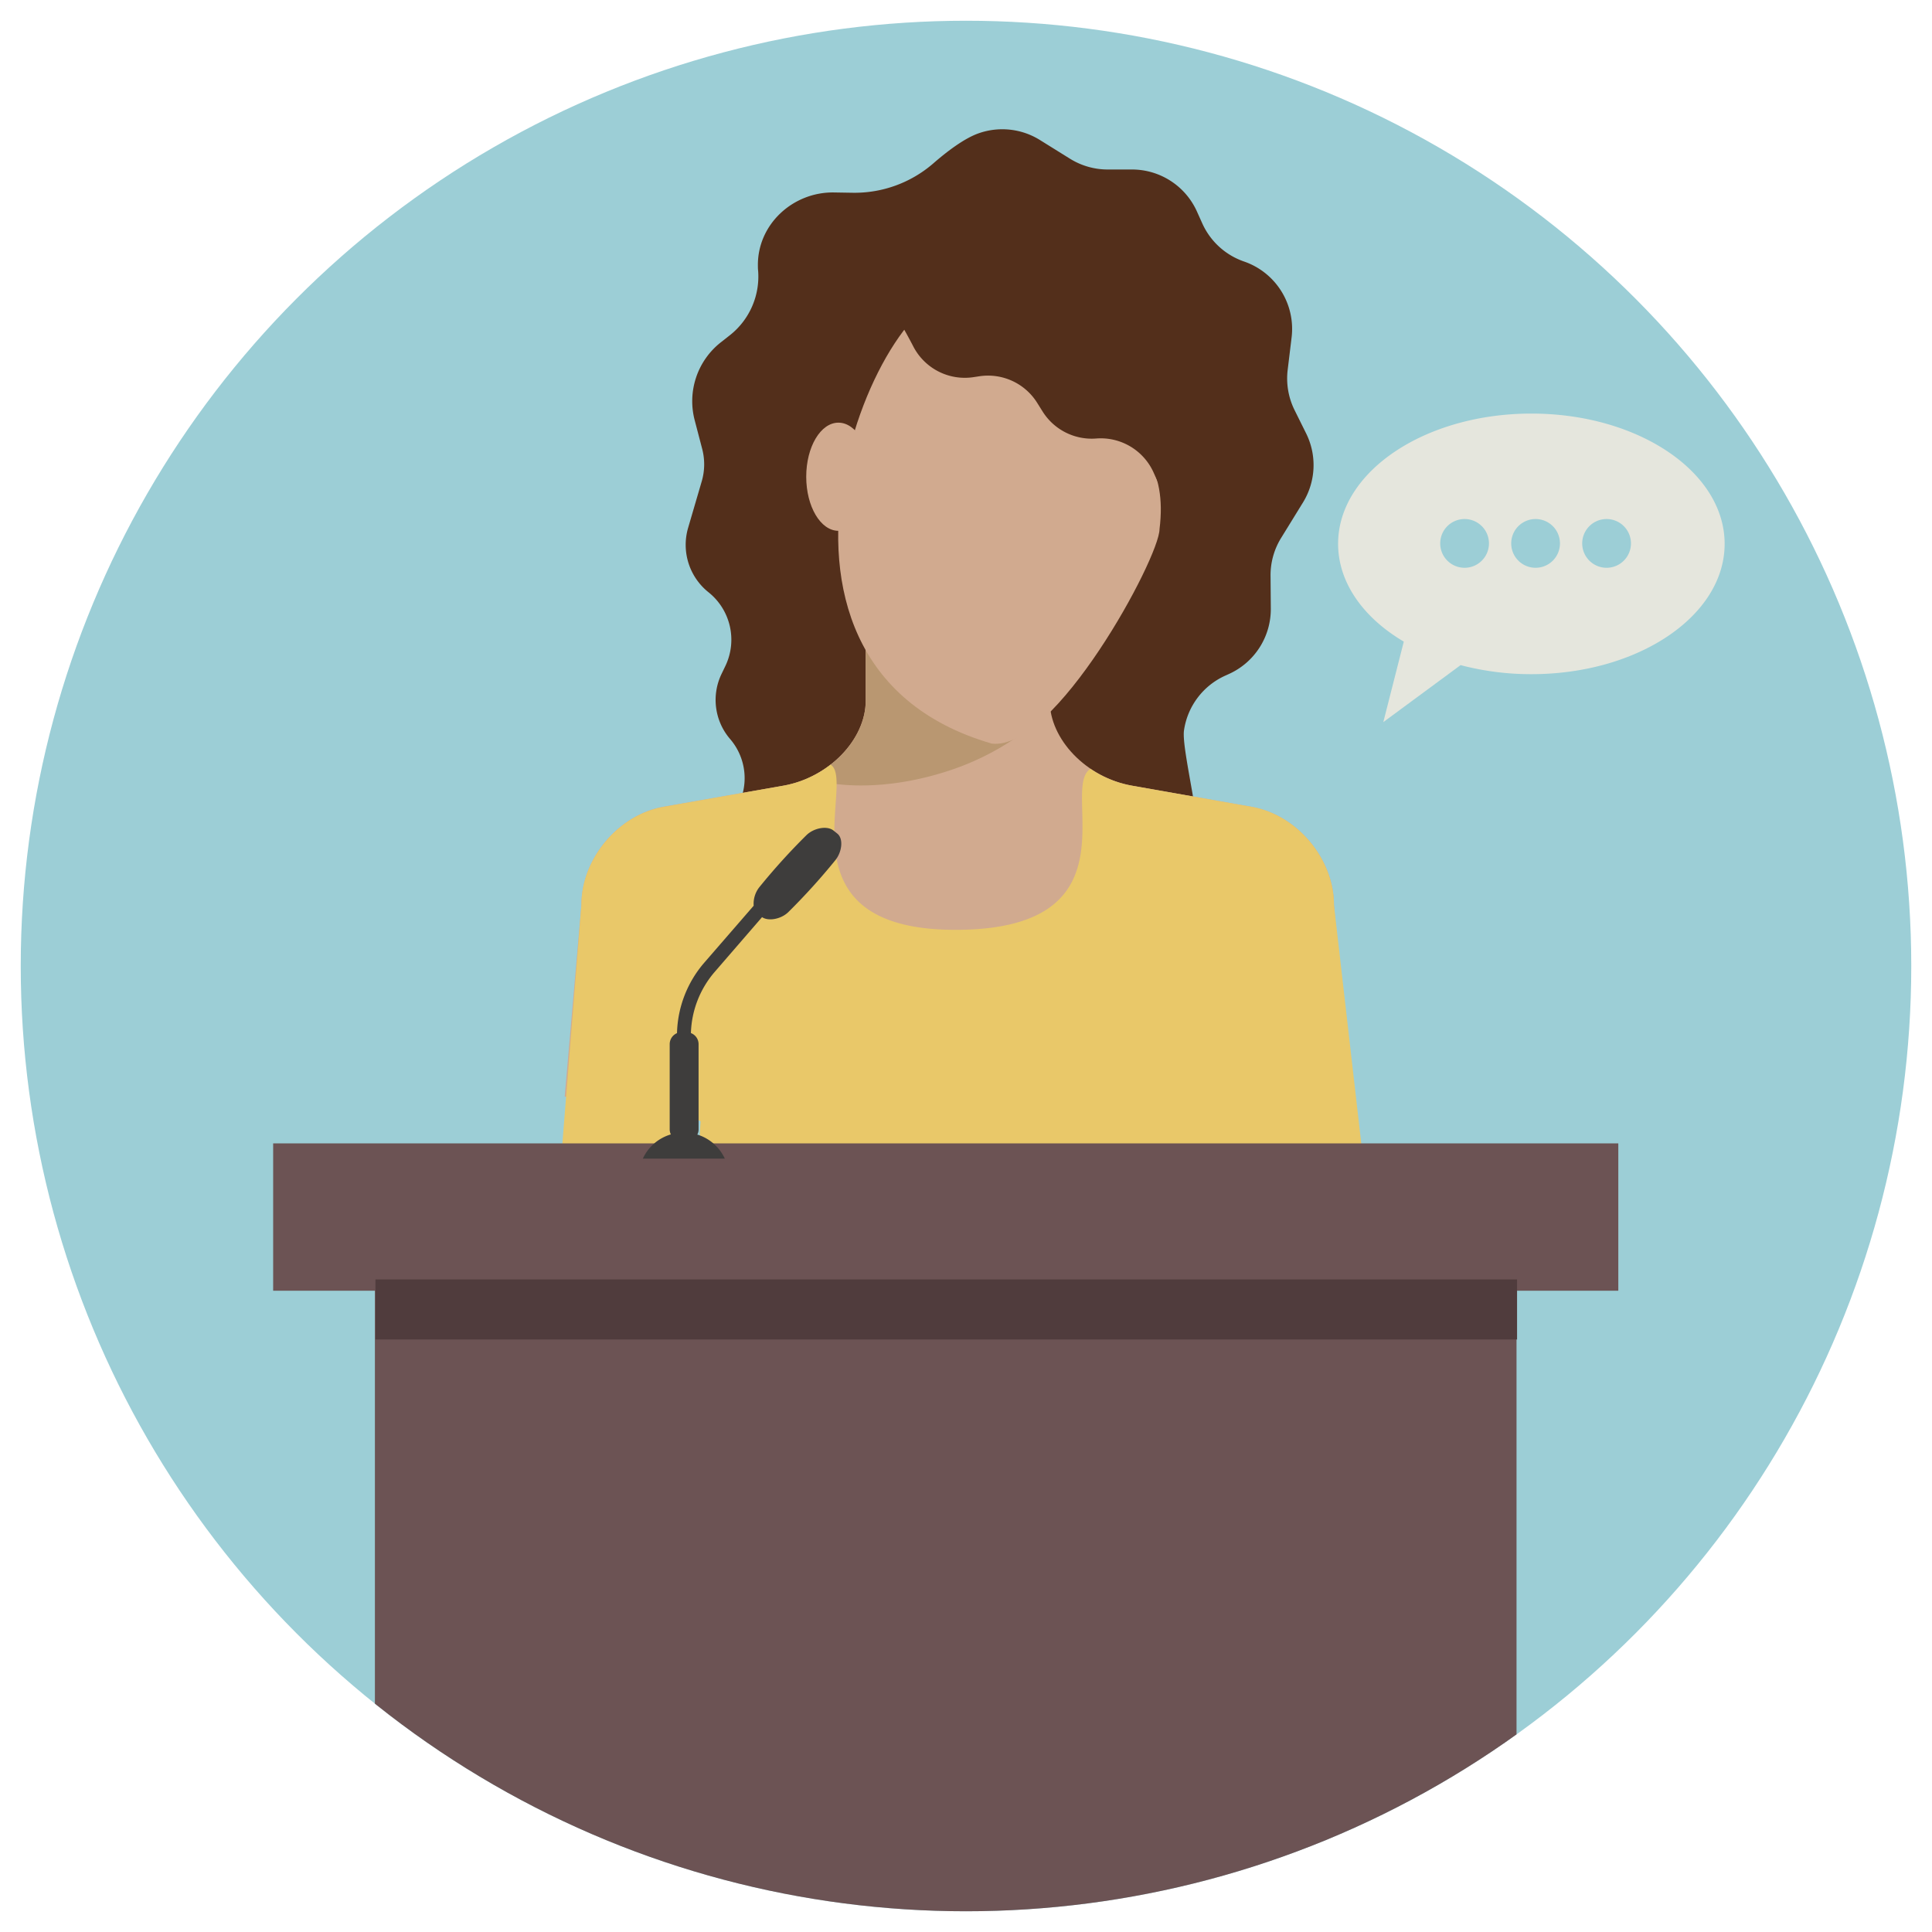 <svg id="Layer_1" data-name="Layer 1" xmlns="http://www.w3.org/2000/svg" xmlns:xlink="http://www.w3.org/1999/xlink" viewBox="0 0 600 600"><defs><style>.cls-1{fill:none;}.cls-2{fill:#9cced6;}.cls-3{clip-path:url(#clip-path);}.cls-4{fill:#532f1b;}.cls-5{fill:#d1aa8f;}.cls-6{fill:#b99771;}.cls-7{fill:#e9c869;}.cls-8{fill:#6c5354;}.cls-9{fill:#503c3d;}.cls-10{fill:#e5e6dd;}.cls-11{fill:#3e3d3c;}</style><clipPath id="clip-path"><circle class="cls-1" cx="300" cy="300" r="293.56"/></clipPath></defs><title>EEI-LessonOverview-STH</title><circle class="cls-2" cx="300" cy="300" r="293.56"/><g class="cls-3"><path class="cls-4" d="M386.39,81.23h0a22.11,22.11,0,0,1-13-11.83l-1.69-3.76a22.11,22.11,0,0,0-20.18-13H344a22.16,22.16,0,0,1-11.69-3.34l-9.34-5.81a22.11,22.11,0,0,0-19.13-2.06c-4.39,1.57-9.64,5.52-14.07,9.38a37.35,37.35,0,0,1-25.2,9.05l-5.5-.09c-12.75-.23-23.77,9.84-23.7,22.59,0,.56,0,1.13.07,1.69h0a23.22,23.22,0,0,1-8.7,20l-3,2.36a23.26,23.26,0,0,0-8,24.09l2.33,8.91a18.82,18.82,0,0,1-.14,10.07l-4.23,14.45a18.84,18.84,0,0,0,6.33,20h0a18.86,18.86,0,0,1,5.24,22.9l-1.19,2.47a18.62,18.62,0,0,0,2.67,20.22h0a18.65,18.65,0,0,1,2.27,21l-2.83,5.22s53.91,82,144.64,16c5.62-4.09-4.13-38-3.13-44.91h0a22.14,22.14,0,0,1,12.81-17l1.15-.52a22.11,22.11,0,0,0,13-20.35l-.08-10.12a22,22,0,0,1,3.25-11.72L404.68,156a22.13,22.13,0,0,0,1-21.3L402,127.28a22.11,22.11,0,0,1-2.1-12.42l1.21-10A22.13,22.13,0,0,0,386.39,81.23Z"/><path class="cls-5" d="M268.85,217.59v-21.9H326v21.9c0,12.09,11.45,23.92,25.57,26.41l37.14,6.56c14.13,2.49,25.58,16.14,25.58,30.48l5.19,59.55H175.37L180.56,281c0-14.34,11.45-28,25.57-30.48L243.28,244C257.4,241.51,268.85,229.68,268.85,217.59Z"/><path class="cls-6" d="M326,195.69v21.9a19.71,19.71,0,0,0,.2,2.76,81.46,81.46,0,0,1-29.91,18.45c-17.2,6-34,6.45-45.33,2.85,10.38-4.62,17.91-14.25,17.91-24.06v-21.9Z"/><path class="cls-7" d="M206.13,250.56,243.28,244a33.6,33.6,0,0,0,14.66-6.54c8.29,5.18-17.08,51.6,39.33,51.31s31.69-44,41.39-50A33.35,33.35,0,0,0,351.55,244l37.14,6.56c14.13,2.49,25.58,16.14,25.58,30.48l17.79,155.24c1.24,10.81-5.09-12.24-13.57-8.5l-50.35,11.41-134.27-.12s4.81,8.36,1.31-18.49c-3.82-29.28-20.36-38.19-17.6-72.27-5.05-7.16-50.26,98.75-49.4,87.9L180.56,281C180.56,266.7,192,253.05,206.13,250.56Z"/><path class="cls-5" d="M308,230.93c-86.47-25.06-33.8-146.47-8.9-139.75,27.33,39.26,65.76,35,61,73.15C360.07,173.3,327.6,233.33,308,230.93Z"/><path class="cls-5" d="M250.38,148.05c0,9.28,4.47,16.8,10,16.8s10-7.52,10-16.8-4.47-16.79-10-16.79S250.38,138.78,250.38,148.05Z"/><path class="cls-4" d="M276.69,95.35c2.81,4.58,5.16,8.79,7,12.35a18,18,0,0,0,18.62,9.43l1.85-.28a18,18,0,0,1,17.93,8.23l1.71,2.73a18,18,0,0,0,16.64,8.37h0a18,18,0,0,1,17.81,10.55l6.06,13.49a26.39,26.39,0,0,1-1.51,8.57s35.29-4.19,36.76-9.91-17-69-17-69l-20.3-28.61-38.1-11.72L293.41,61.27Z"/><rect class="cls-8" x="84.83" y="355.08" width="417.75" height="45.76"/><rect class="cls-8" x="116.43" y="397.35" width="354.54" height="201.57"/><rect class="cls-9" x="116.6" y="397.35" width="354.54" height="18.63"/><path class="cls-10" d="M415.56,168.88c0,12.11,7.9,23,20.4,30.38l-6.36,25,24-17.7a86.18,86.18,0,0,0,22,2.81c33.16,0,60-18.12,60-40.47s-26.88-40.46-60-40.46S415.56,146.53,415.56,168.88Zm75.81-.12a7.57,7.57,0,1,1,7.57,7.57A7.57,7.57,0,0,1,491.37,168.76Zm-22.05,0a7.57,7.57,0,1,1,7.57,7.57A7.57,7.57,0,0,1,469.32,168.76Zm-22.05,0a7.57,7.57,0,1,1,7.57,7.57A7.57,7.57,0,0,1,447.27,168.76Z"/><path class="cls-11" d="M260.09,258.93l-1.24-1c-2-1.59-6.09-.79-8.36,1.4a199.08,199.08,0,0,0-14.62,16.13,8.35,8.35,0,0,0-1.81,5.82L218.69,299a34.76,34.76,0,0,0-8.44,21.85,3.72,3.72,0,0,0-2.27,3.41v26.51a3.59,3.59,0,0,0,.36,1.53,13.86,13.86,0,0,0-8.7,7.52H225.1a13.91,13.91,0,0,0-8.54-7.47,3.48,3.48,0,0,0,.39-1.58V324.26a3.69,3.69,0,0,0-2.38-3.43,30.41,30.41,0,0,1,7.39-19l14.7-17c2.05,1.37,5.94.58,8.13-1.54a199.08,199.08,0,0,0,14.62-16.13C261.47,264.62,262,260.56,260.09,258.93Z"/></g></svg>
